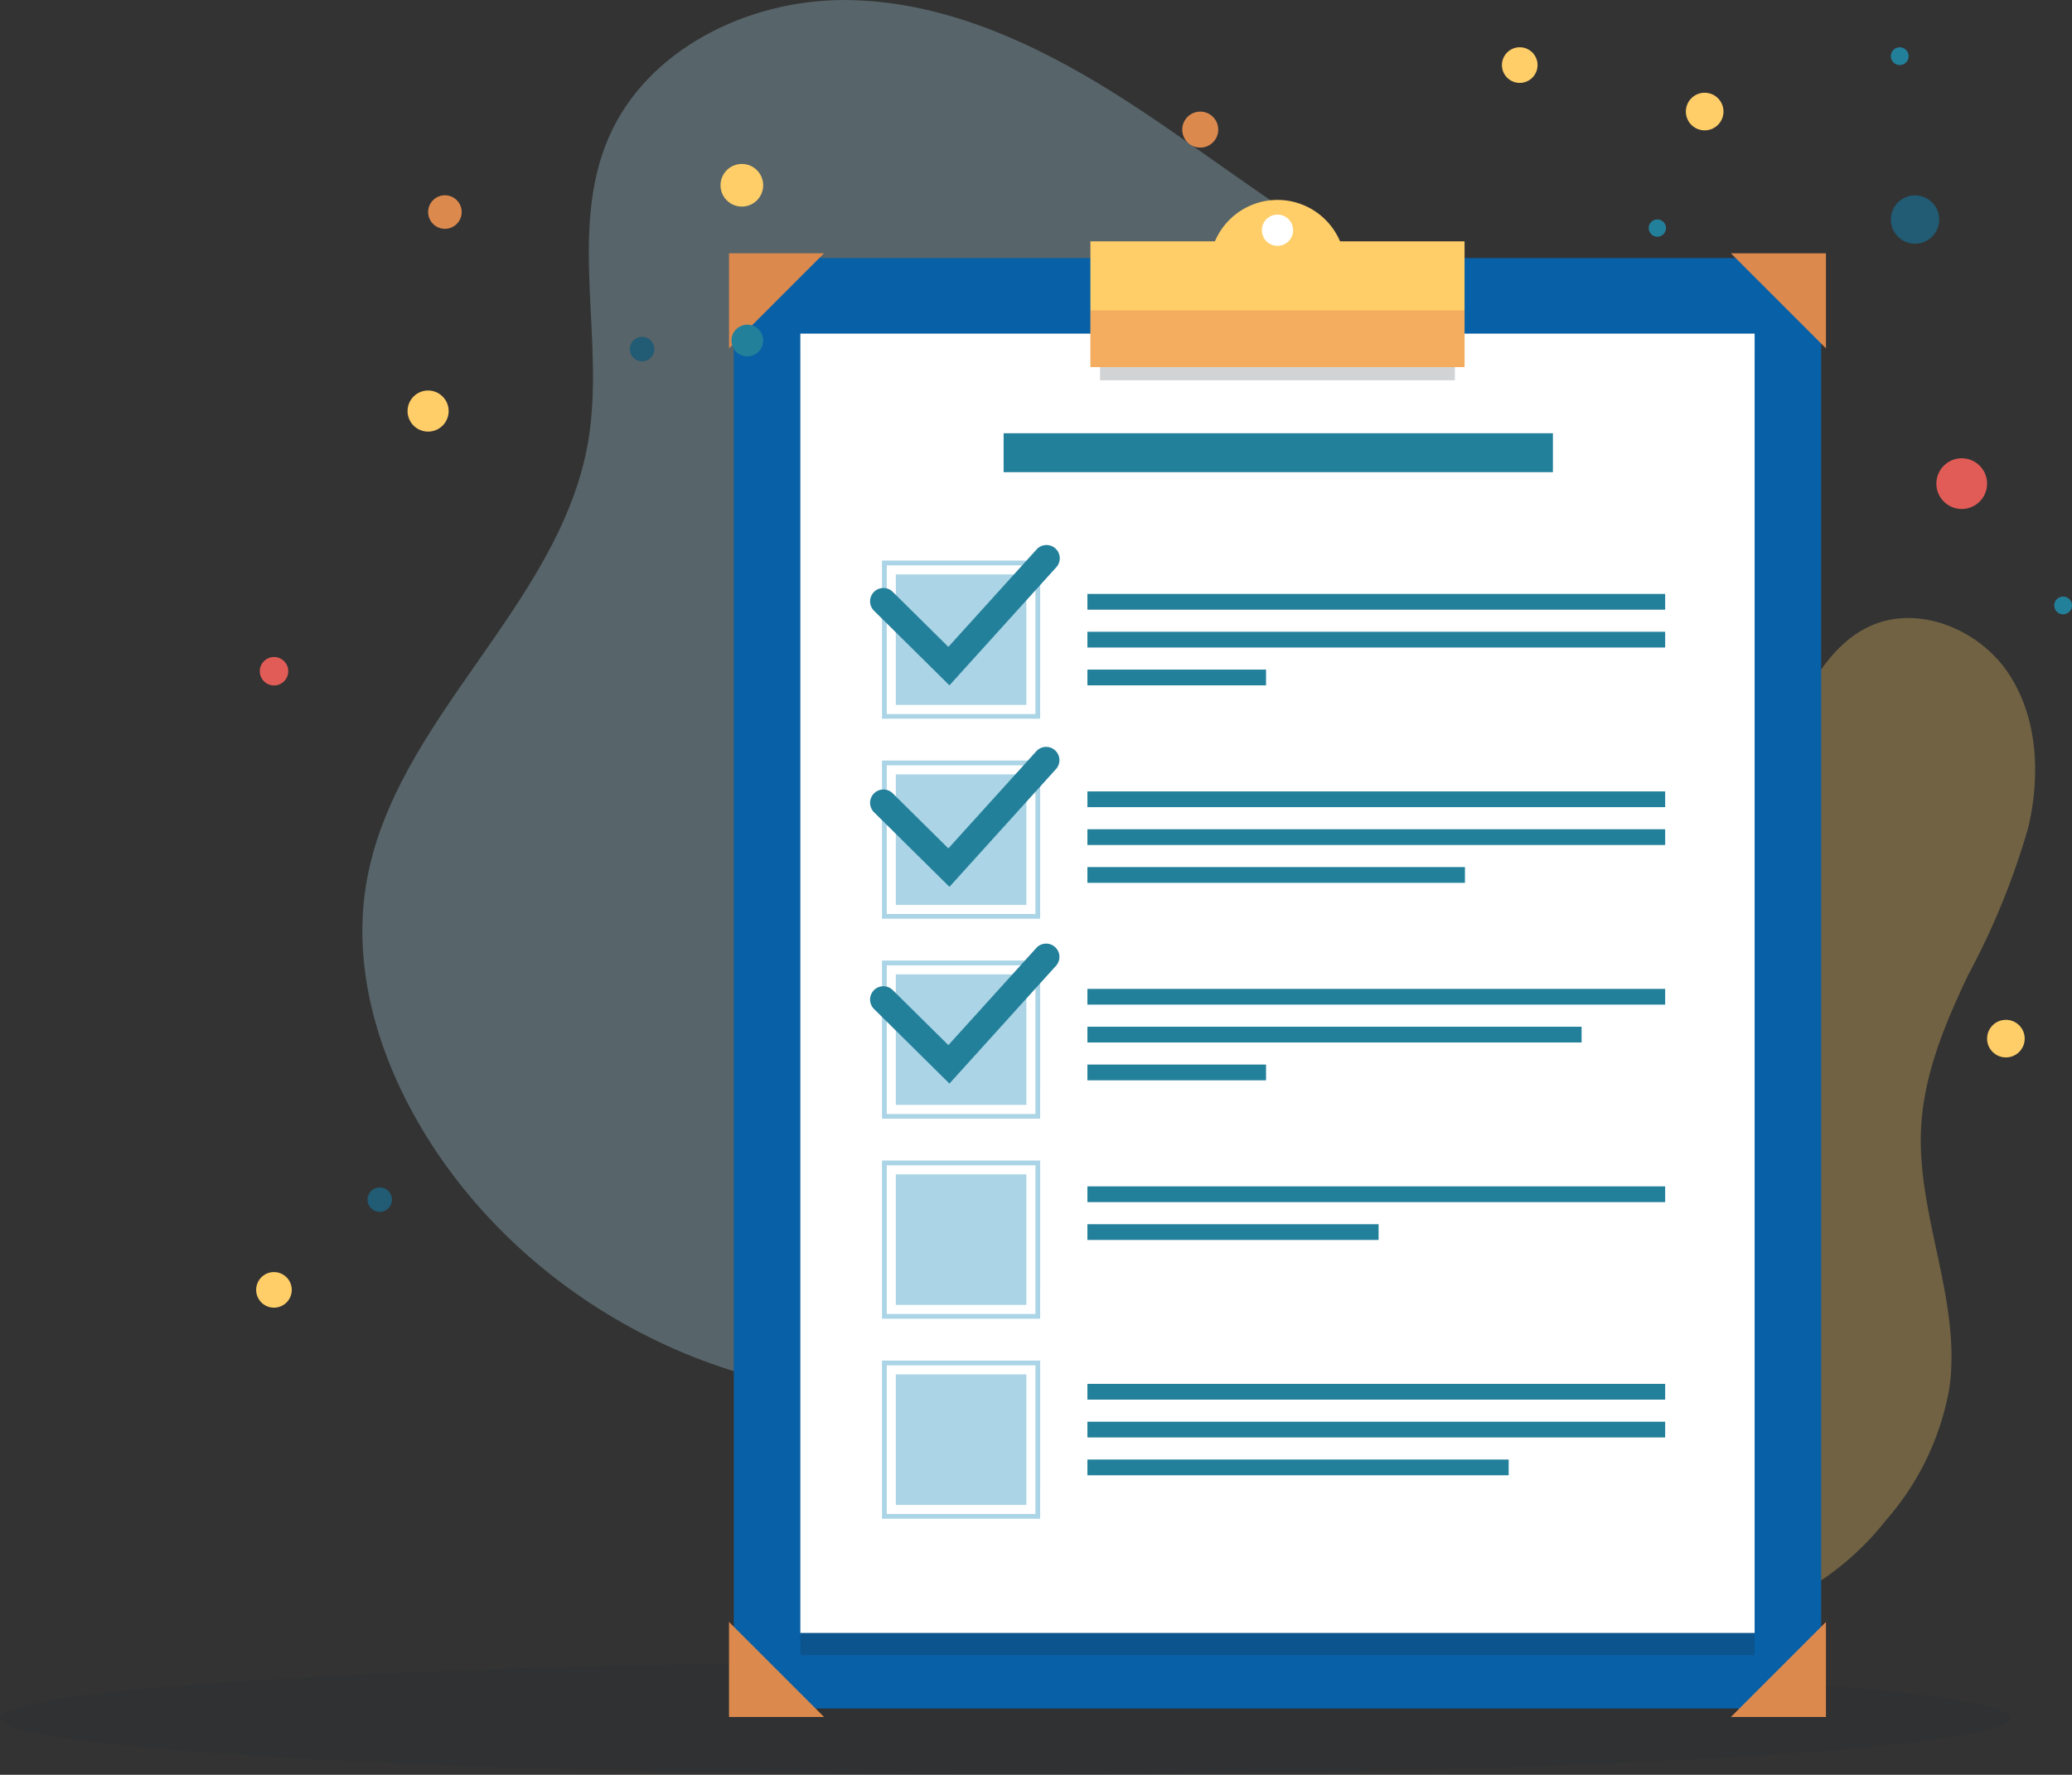 <svg xmlns="http://www.w3.org/2000/svg" xmlns:xlink="http://www.w3.org/1999/xlink" width="131.12" height="112.331" viewBox="0 0 131.12 112.331">
  <rect x="0" y="0" width="131.12" height="112.331" fill="#333333" stroke="none"/>
  <defs>
    <clipPath id="clip-path">
      <rect id="Rectangle_162891" data-name="Rectangle 162891" width="23.677" height="7.96" fill="#ffce68"/>
    </clipPath>
  </defs>
  <g id="Group_177082" data-name="Group 177082" transform="translate(-28.787 -47.339)">
    <path id="Path_39079" data-name="Path 39079" d="M183.862,66.414c-4.313.814-8.706-.88-12.534-3.028-5.327-2.99-10.081-6.9-15.254-10.146s-10.986-5.889-17.094-5.9-12.518,3.131-14.926,8.745c-2.553,5.953-.184,12.868-1.289,19.251-1.793,10.35-12.282,17.551-14.031,27.908-1,5.931,1.107,12.046,4.467,17.037,7.148,10.619,20.5,16.931,33.155,15,8.054-1.227,15.4-5.5,21.509-10.887s11.136-11.873,16.12-18.317" transform="translate(-56.767 0)" fill="#abd5e6" opacity="0.3"/>
    <path id="Path_39080" data-name="Path 39080" d="M310.639,237.889a54.874,54.874,0,0,1-4.173-5.663,18.173,18.173,0,0,1-2.774-6.11c-.595-2.963.068-6.027.89-8.935a32.09,32.09,0,0,1,4.078-9.52,14.588,14.588,0,0,1,8.143-6.107c2.736-.7,5.641-.356,8.406-.921,5.353-1.095,9.489-5.451,12.179-10.207,1.417-2.505,2.73-5.371,5.336-6.594,3.056-1.434,6.936.152,8.808,2.961s2.025,6.477,1.256,9.763a47.461,47.461,0,0,1-3.816,9.356c-1.449,3.049-2.783,6.242-2.963,9.613-.3,5.56,2.573,11.02,1.785,16.531a17.254,17.254,0,0,1-4.018,8.353,18,18,0,0,1-5.977,4.906,16.6,16.6,0,0,1-11.4.752,28.834,28.834,0,0,1-10.213-5.475" transform="translate(-195.648 -96.84)" fill="#ffce68" opacity="0.3"/>
    <ellipse id="Ellipse_807" data-name="Ellipse 807" cx="63.595" cy="3.592" rx="63.595" ry="3.592" transform="translate(28.787 152.486)" fill="#1d262d" opacity="0.1" style="mix-blend-mode: multiply;isolation: isolate"/>
    <g id="Group_177073" data-name="Group 177073" transform="translate(74.92 59.994)">
      <g id="Group_177072" data-name="Group 177072" transform="translate(0 0)">
        <g id="Group_177058" data-name="Group 177058" transform="translate(0 3.376)">
          <rect id="Rectangle_162885" data-name="Rectangle 162885" width="68.812" height="91.802" transform="translate(0.302 0.302)" fill="#0860a6"/>
          <rect id="Rectangle_162886" data-name="Rectangle 162886" width="60.389" height="82.236" transform="translate(4.514 6.49)" fill="#1d262d" opacity="0.2" style="mix-blend-mode: multiply;isolation: isolate"/>
          <rect id="Rectangle_162887" data-name="Rectangle 162887" width="60.389" height="82.236" transform="translate(4.514 5.085)" fill="#fff"/>
          <path id="Path_39081" data-name="Path 39081" d="M189.132,109.073v-6.016h6.016Z" transform="translate(-189.132 -103.057)" fill="#dc894e"/>
          <path id="Path_39082" data-name="Path 39082" d="M415.507,109.073v-6.016h-6.016Z" transform="translate(-346.091 -103.057)" fill="#dc894e"/>
          <path id="Path_39083" data-name="Path 39083" d="M189.132,404.139v6.016h6.016Z" transform="translate(-189.132 -317.514)" fill="#dc894e"/>
          <path id="Path_39084" data-name="Path 39084" d="M415.507,404.139v6.016h-6.016Z" transform="translate(-346.091 -317.514)" fill="#dc894e"/>
        </g>
        <path id="Path_39085" data-name="Path 39085" d="M299.123,97.263h0c-2.374,0-4.3,1.1-4.3-1.276v-.365a4.3,4.3,0,0,1,4.3-4.3h0a4.3,4.3,0,0,1,4.3,4.3v.365C303.422,98.361,301.5,97.263,299.123,97.263Z" transform="translate(-264.415 -91.323)" fill="#ffce68"/>
        <rect id="Rectangle_162888" data-name="Rectangle 162888" width="22.455" height="2.02" transform="translate(23.481 9.392)" fill="#1d262d" opacity="0.2" style="mix-blend-mode: multiply;isolation: isolate"/>
        <g id="Group_177060" data-name="Group 177060" transform="translate(22.87 2.62)">
          <rect id="Rectangle_162889" data-name="Rectangle 162889" width="23.677" height="7.96" fill="#ffce68"/>
          <g id="Group_177059" data-name="Group 177059" clip-path="url(#clip-path)">
            <rect id="Rectangle_162890" data-name="Rectangle 162890" width="29.037" height="4.563" transform="translate(-2.366 4.373)" fill="#cc2a3a" opacity="0.2" style="mix-blend-mode: multiply;isolation: isolate"/>
          </g>
        </g>
        <g id="Group_177071" data-name="Group 177071" transform="translate(8.93 21.844)">
          <g id="Group_177061" data-name="Group 177061" transform="translate(0.75 0.98)">
            <rect id="Rectangle_162892" data-name="Rectangle 162892" width="8.262" height="8.262" transform="translate(0.875 0.875)" fill="#abd5e6"/>
            <path id="Path_39086" data-name="Path 39086" d="M232.788,180.661H222.777V170.649h10.012Zm-9.709-.3h9.407v-9.407h-9.407Z" transform="translate(-222.777 -170.649)" fill="#abd5e6"/>
          </g>
          <g id="Group_177062" data-name="Group 177062" transform="translate(0.75 13.638)">
            <rect id="Rectangle_162893" data-name="Rectangle 162893" width="8.262" height="8.262" transform="translate(0.875 0.875)" fill="#abd5e6"/>
            <path id="Path_39087" data-name="Path 39087" d="M232.788,224.657H222.777V214.645h10.012Zm-9.709-.3h9.407v-9.407h-9.407Z" transform="translate(-222.777 -214.645)" fill="#abd5e6"/>
          </g>
          <g id="Group_177063" data-name="Group 177063" transform="translate(0.75 26.296)">
            <rect id="Rectangle_162894" data-name="Rectangle 162894" width="8.262" height="8.262" transform="translate(0.875 0.875)" fill="#abd5e6"/>
            <path id="Path_39088" data-name="Path 39088" d="M232.788,268.653H222.777V258.642h10.012Zm-9.709-.3h9.407v-9.407h-9.407Z" transform="translate(-222.777 -258.642)" fill="#abd5e6"/>
          </g>
          <path id="Path_39089" data-name="Path 39089" d="M225.19,176.123l-4.77-4.719a.841.841,0,1,1,1.182-1.2l3.52,3.483,5.587-6.171a.84.84,0,0,1,1.246,1.128Z" transform="translate(-220.171 -167.244)" fill="#23809b"/>
          <path id="Path_39090" data-name="Path 39090" d="M225.19,220.451l-4.77-4.719a.841.841,0,1,1,1.182-1.2l3.52,3.484,5.587-6.171a.841.841,0,0,1,1.246,1.128Z" transform="translate(-220.171 -198.819)" fill="#23809b"/>
          <path id="Path_39091" data-name="Path 39091" d="M225.19,263.728l-4.77-4.719a.841.841,0,1,1,1.182-1.2l3.52,3.483,5.587-6.171a.841.841,0,0,1,1.246,1.128Z" transform="translate(-220.171 -229.644)" fill="#23809b"/>
          <g id="Group_177064" data-name="Group 177064" transform="translate(0.75 38.954)">
            <rect id="Rectangle_162895" data-name="Rectangle 162895" width="8.262" height="8.262" transform="translate(0.875 0.875)" fill="#abd5e6"/>
            <path id="Path_39092" data-name="Path 39092" d="M232.788,312.65H222.777V302.638h10.012Zm-9.709-.3h9.407V302.94h-9.407Z" transform="translate(-222.777 -302.638)" fill="#abd5e6"/>
          </g>
          <g id="Group_177065" data-name="Group 177065" transform="translate(0.75 51.613)">
            <rect id="Rectangle_162896" data-name="Rectangle 162896" width="8.262" height="8.262" transform="translate(0.875 0.875)" fill="#abd5e6"/>
            <path id="Path_39093" data-name="Path 39093" d="M232.788,356.647H222.777V346.635h10.012Zm-9.709-.3h9.407v-9.407h-9.407Z" transform="translate(-222.777 -346.635)" fill="#abd5e6"/>
          </g>
          <g id="Group_177066" data-name="Group 177066" transform="translate(13.751 3.092)">
            <rect id="Rectangle_162897" data-name="Rectangle 162897" width="36.561" height="0.997" fill="#23809b"/>
            <rect id="Rectangle_162898" data-name="Rectangle 162898" width="36.561" height="0.997" transform="translate(0 2.395)" fill="#23809b"/>
            <rect id="Rectangle_162899" data-name="Rectangle 162899" width="11.303" height="0.997" transform="translate(0 4.789)" fill="#23809b"/>
          </g>
          <g id="Group_177067" data-name="Group 177067" transform="translate(13.751 15.591)">
            <rect id="Rectangle_162900" data-name="Rectangle 162900" width="36.561" height="0.997" fill="#23809b"/>
            <rect id="Rectangle_162901" data-name="Rectangle 162901" width="36.561" height="0.997" transform="translate(0 2.395)" fill="#23809b"/>
            <rect id="Rectangle_162902" data-name="Rectangle 162902" width="23.89" height="0.997" transform="translate(0 4.789)" fill="#23809b"/>
          </g>
          <g id="Group_177068" data-name="Group 177068" transform="translate(13.751 28.09)">
            <rect id="Rectangle_162903" data-name="Rectangle 162903" width="36.561" height="0.997" fill="#23809b"/>
            <rect id="Rectangle_162904" data-name="Rectangle 162904" width="31.272" height="0.997" transform="translate(0 2.395)" fill="#23809b"/>
            <rect id="Rectangle_162905" data-name="Rectangle 162905" width="11.303" height="0.997" transform="translate(0 4.789)" fill="#23809b"/>
          </g>
          <g id="Group_177069" data-name="Group 177069" transform="translate(13.751 40.589)">
            <rect id="Rectangle_162906" data-name="Rectangle 162906" width="36.561" height="0.997" fill="#23809b"/>
            <rect id="Rectangle_162907" data-name="Rectangle 162907" width="18.426" height="0.997" transform="translate(0 2.395)" fill="#23809b"/>
          </g>
          <g id="Group_177070" data-name="Group 177070" transform="translate(13.751 53.089)">
            <rect id="Rectangle_162908" data-name="Rectangle 162908" width="36.561" height="0.997" fill="#23809b"/>
            <rect id="Rectangle_162909" data-name="Rectangle 162909" width="36.561" height="0.997" transform="translate(0 2.395)" fill="#23809b"/>
            <rect id="Rectangle_162910" data-name="Rectangle 162910" width="26.658" height="0.997" transform="translate(0 4.789)" fill="#23809b"/>
          </g>
        </g>
        <rect id="Rectangle_162911" data-name="Rectangle 162911" width="34.76" height="2.464" transform="translate(17.378 14.766)" fill="#23809b"/>
        <path id="Path_39094" data-name="Path 39094" d="M308.307,95.537a.989.989,0,1,1-.989-.989A.989.989,0,0,1,308.307,95.537Z" transform="translate(-272.609 -93.62)" fill="#fff"/>
      </g>
    </g>
    <g id="Group_177074" data-name="Group 177074" transform="translate(44.997 50.331)">
      <circle id="Ellipse_808" data-name="Ellipse 808" cx="1.605" cy="1.605" r="1.605" transform="translate(106.327 26.013)" fill="#e15c56"/>
      <path id="Path_39095" data-name="Path 39095" d="M447.733,91.827A1.531,1.531,0,1,1,446.2,90.3,1.531,1.531,0,0,1,447.733,91.827Z" transform="translate(-341.226 -80.928)" fill="#215b74"/>
      <path id="Path_39096" data-name="Path 39096" d="M401.62,68.1a1.19,1.19,0,1,1-1.683,0A1.189,1.189,0,0,1,401.62,68.1Z" transform="translate(-309.114 -64.873)" fill="#ffce68"/>
      <circle id="Ellipse_809" data-name="Ellipse 809" cx="1.19" cy="1.19" r="1.19" transform="translate(109.537 61.555)" fill="#ffce68"/>
      <path id="Path_39097" data-name="Path 39097" d="M361.391,58.863a1.127,1.127,0,1,1-1.127-1.126A1.127,1.127,0,0,1,361.391,58.863Z" transform="translate(-280.302 -57.737)" fill="#ffce68"/>
      <path id="Path_39098" data-name="Path 39098" d="M87.38,328.3a1.126,1.126,0,1,1-1.126-1.127A1.127,1.127,0,0,1,87.38,328.3Z" transform="translate(-85.127 -249.652)" fill="#ffce68"/>
      <path id="Path_39099" data-name="Path 39099" d="M392.514,96.162a.546.546,0,1,1-.546-.546A.546.546,0,0,1,392.514,96.162Z" transform="translate(-303.298 -84.718)" fill="#23809b"/>
      <circle id="Ellipse_810" data-name="Ellipse 810" cx="0.563" cy="0.563" r="0.563" transform="translate(103.445 0)" fill="#23809b"/>
      <circle id="Ellipse_811" data-name="Ellipse 811" cx="0.563" cy="0.563" r="0.563" transform="translate(113.784 34.764)" fill="#23809b"/>
      <circle id="Ellipse_812" data-name="Ellipse 812" cx="1.139" cy="1.139" r="1.139" transform="translate(58.605 4.072)" fill="#dc894e"/>
      <circle id="Ellipse_813" data-name="Ellipse 813" cx="1.004" cy="1.004" r="1.004" transform="translate(30.078 17.557)" fill="#23809b"/>
      <path id="Path_39100" data-name="Path 39100" d="M189.968,84.757a1.349,1.349,0,1,1-1.349-1.349A1.349,1.349,0,0,1,189.968,84.757Z" transform="translate(-157.883 -76.023)" fill="#ffce68"/>
      <path id="Path_39101" data-name="Path 39101" d="M121.048,134.557a1.3,1.3,0,1,1-1.3-1.3A1.3,1.3,0,0,1,121.048,134.557Z" transform="translate(-108.867 -111.532)" fill="#ffce68"/>
      <path id="Path_39102" data-name="Path 39102" d="M168.873,122.219a.773.773,0,1,1-.773-.773A.773.773,0,0,1,168.873,122.219Z" transform="translate(-143.677 -103.116)" fill="#215b74"/>
      <path id="Path_39103" data-name="Path 39103" d="M111.17,309.329a.773.773,0,1,1-.773-.773A.773.773,0,0,1,111.17,309.329Z" transform="translate(-102.576 -236.392)" fill="#215b74"/>
      <path id="Path_39104" data-name="Path 39104" d="M125.081,91.357a1.061,1.061,0,1,1-1.061-1.061A1.06,1.06,0,0,1,125.081,91.357Z" transform="translate(-112.075 -80.928)" fill="#dc894e"/>
      <path id="Path_39105" data-name="Path 39105" d="M87.706,192.76a.9.9,0,1,1-.9-.9A.9.9,0,0,1,87.706,192.76Z" transform="translate(-85.675 -153.268)" fill="#e15c56"/>
    </g>
  </g>
</svg>
